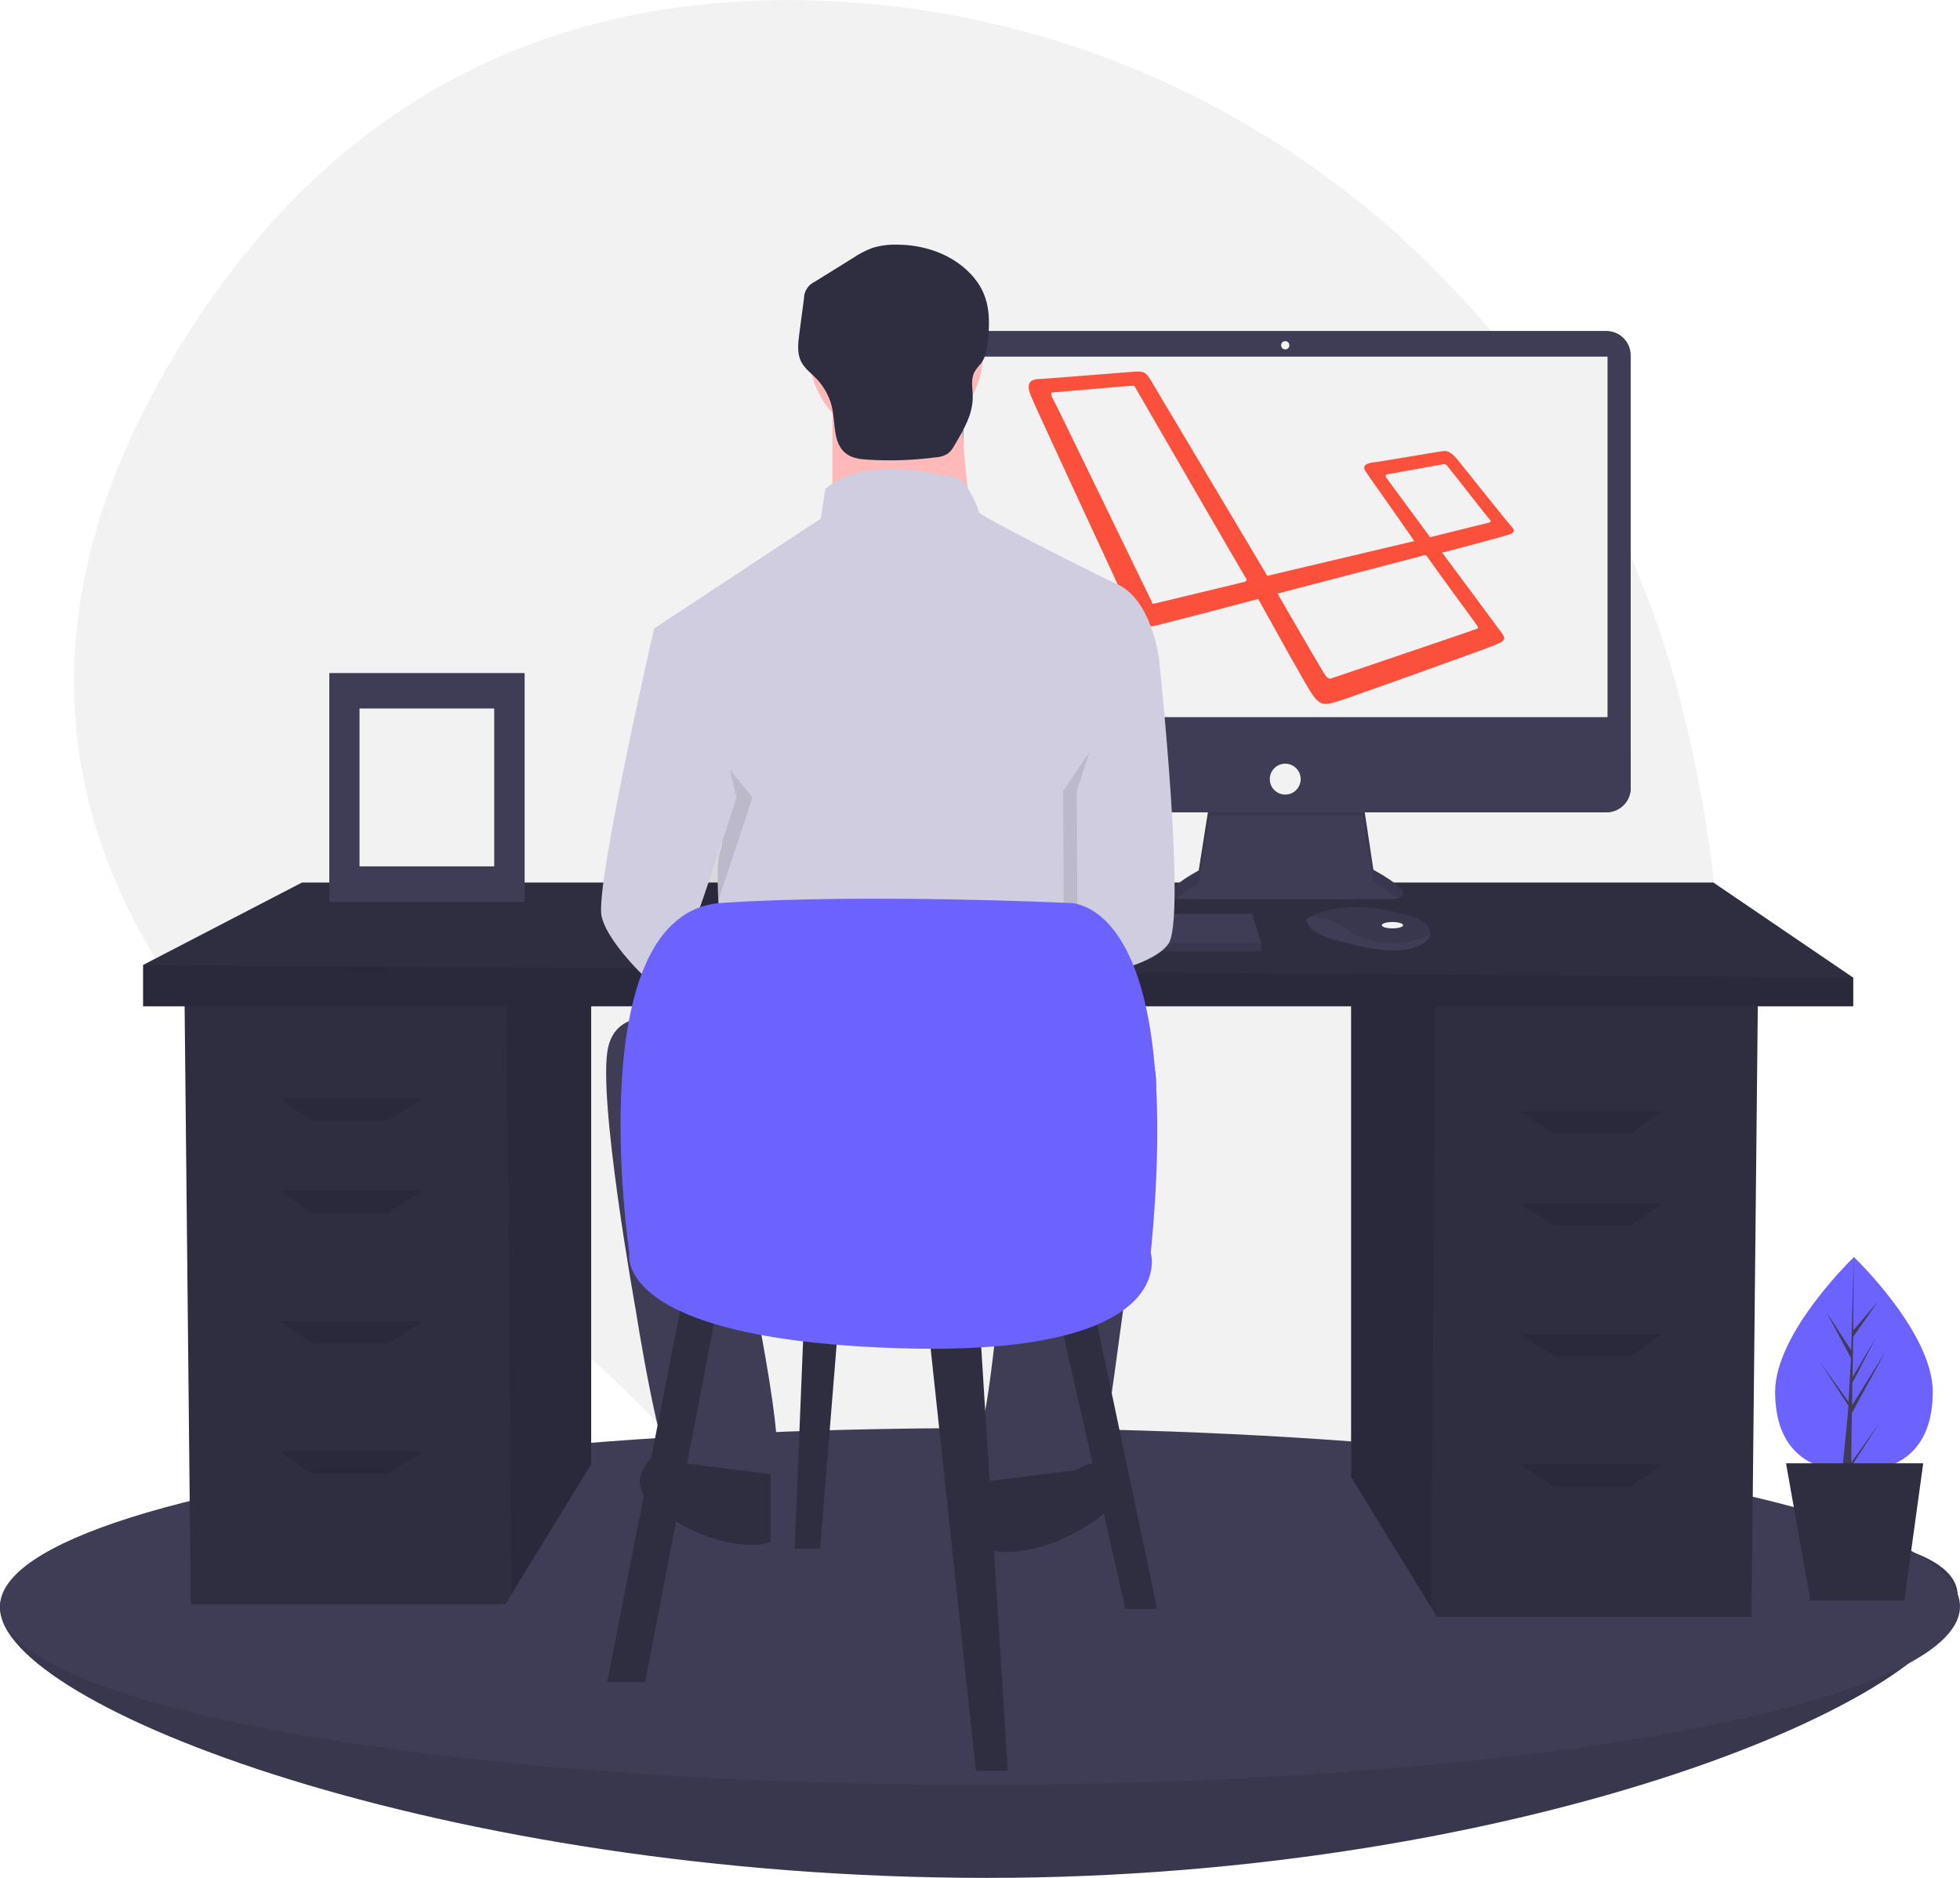 <?xml version="1.0" encoding="utf-8"?>
<!-- Generator: Adobe Illustrator 24.2.0, SVG Export Plug-In . SVG Version: 6.00 Build 0)  -->
<svg version="1.1" id="Layer_1" xmlns="http://www.w3.org/2000/svg" xmlns:xlink="http://www.w3.org/1999/xlink" x="0px" y="0px"
	 viewBox="0 0 863 826.7" style="enable-background:new 0 0 863 826.7;" xml:space="preserve">
<style type="text/css">
	.st0{fill:#F2F2F2;}
	.st1{fill:#3F3D56;}
	.st2{opacity:0.1;enable-background:new    ;}
	.st3{fill:#2F2E41;}
	.st4{fill:#FB503B;}
	.st5{fill:#FFB9B9;}
	.st6{fill:#D0CDE1;}
	.st7{fill:#6C63FF;}
</style>
<path class="st0" d="M740.1,309.4C695.2,132.8,540,5.3,357.8,0.2c-96.3-2.7-197.7,29.2-271.4,141C-45.5,341,94.5,479,192.1,544.7
	c47.2,31.8,89.6,70,126.2,113.5c65.9,78.2,192.8,175.5,343.8,23.1C771.6,570.8,770,427,740.1,309.4z"/>
<path class="st1" d="M862,702.7c0,43.4-189.2,124-427.5,124S0,751.1,0,707.7s196.2-38,434.5-38S862,659.4,862,702.7z"/>
<path class="st2" d="M862,702.7c0,43.4-189.2,124-427.5,124S0,751.1,0,707.7s196.2-38,434.5-38S862,659.4,862,702.7z"/>
<ellipse class="st1" cx="431.5" cy="707.2" rx="431.5" ry="78.5"/>
<polygon class="st3" points="594.9,440.2 594.9,650.2 630,707.4 632.6,711.8 771.2,711.8 774,440.2 "/>
<polygon class="st2" points="594.9,440.2 594.9,650.2 630,707.4 632.1,440.2 "/>
<polygon class="st3" points="260.3,434.6 260.3,644.6 225.2,701.8 222.6,706.2 84,706.2 81.2,434.6 "/>
<polygon class="st2" points="260.3,434.6 260.3,644.6 225.2,701.8 223.1,434.6 "/>
<polygon class="st3" points="816,430.4 816,443 63,443 63,424.8 133,388.5 754.4,388.5 "/>
<polygon class="st2" points="816,430.4 816,443 63,443 63,424.8 "/>
<polygon class="st2" points="170.8,493.4 137.2,493.4 123.2,483.6 186.2,483.6 "/>
<polygon class="st2" points="170.8,534 137.2,534 123.2,524.2 186.2,524.2 "/>
<polygon class="st2" points="170.8,591.4 137.2,591.4 123.2,581.6 186.2,581.6 "/>
<polygon class="st2" points="170.8,648.8 137.2,648.8 123.2,639 186.2,639 "/>
<polygon class="st2" points="684.4,499 718,499 732,489.2 669,489.2 "/>
<polygon class="st2" points="684.4,539.6 718,539.6 732,529.8 669,529.8 "/>
<polygon class="st2" points="684.4,597 718,597 732,587.2 669,587.2 "/>
<polygon class="st2" points="684.4,654.4 718,654.4 732,644.6 669,644.6 "/>
<path class="st1" d="M532.5,353.4l-4.7,29.8c0,0-23,12.2-6.8,12.6s92.3,0,92.3,0s14.7,0-8.6-12.9l-4.7-31.2L532.5,353.4z"/>
<path class="st2" d="M517.8,395.5c3.1-2.5,6.5-4.8,10.1-6.7l4.7-29.8l67.5,0.1l4.7,29.4c3.8,2,7.5,4.4,10.8,7.1
	c3-0.7,6.3-3.2-10.8-12.7l-4.7-31.2l-67.5,1.8l-4.7,29.8C527.8,383.2,508.5,393.5,517.8,395.5z"/>
<path class="st1" d="M424.5,145.7h282.8c5.9,0,10.7,4.8,10.7,10.7v190.5c0,5.9-4.8,10.7-10.7,10.7H424.5c-5.9,0-10.7-4.8-10.7-10.7
	V156.4C413.8,150.5,418.6,145.7,424.5,145.7z"/>
<rect x="424.1" y="157" class="st0" width="283.7" height="158.7"/>
<circle class="st0" cx="565.9" cy="152" r="1.8"/>
<path class="st1" d="M718,328.3v18.6c0,5.9-4.8,10.7-10.7,10.7c0,0,0,0,0,0H424.5c-5.9,0-10.7-4.8-10.7-10.7c0,0,0,0,0,0v-18.6H718z
	"/>
<circle class="st0" cx="565.9" cy="343" r="6.8"/>
<polygon class="st1" points="555.3,415.2 555.3,418.8 362.1,418.8 362.1,415.9 362.3,415.2 367.1,402.3 551.3,402.3 "/>
<path class="st1" d="M629.6,411.7c-0.4,1.5-1.7,3.1-4.7,4.6c-10.8,5.4-32.7-1.4-32.7-1.4s-16.9-2.9-16.9-10.4c0.5-0.3,1-0.6,1.5-0.9
	c4.5-2.4,19.5-8.3,46.2,0.3c2,0.6,3.7,1.8,5.1,3.3C629.3,408.3,629.9,410,629.6,411.7z"/>
<path class="st2" d="M629.6,411.7c-13.2,5.1-24.9,5.4-37-2.9c-6.1-4.2-11.6-5.3-15.8-5.2c4.5-2.4,19.5-8.3,46.2,0.3
	c2,0.6,3.7,1.8,5.1,3.3C629.3,408.3,629.9,410,629.6,411.7z"/>
<ellipse class="st0" cx="613.1" cy="407.3" rx="4.7" ry="1.4"/>
<polygon class="st2" points="555.3,415.2 555.3,418.8 362.1,418.8 362.1,415.9 362.3,415.2 "/>
<path class="st4" d="M665.7,232c-1.5-1.5-21.1-26.2-24.4-30.2c-3.6-4.1-5.1-3.3-7.4-3s-26.9,4.6-29.7,4.8c-2.8,0.5-4.6,1.5-2.8,4.1
	c1.5,2.3,17.8,25.2,21.3,30.5L558,253.5l-51.3-86.1c-2-3-2.5-4.1-7.1-3.8s-40.4,3.3-42.9,3.3c-2.5,0.3-5.3,1.3-2.8,7.4
	s43.2,93.5,44.2,96s4.1,6.6,10.9,5.1c7.1-1.8,31.5-8.1,45-11.7c7.1,12.7,21.3,38.6,24.1,42.4c3.6,5.1,6.1,4.1,11.4,2.5
	c4.3-1.3,66.6-23.6,69.4-24.9s4.6-2,2.5-4.8c-1.5-2-17.8-24.1-26.4-35.6c5.8-1.5,26.9-7.1,29.2-7.9
	C666.7,234.7,667.2,233.5,665.7,232L665.7,232z M548.1,256.1c-0.8,0.3-37.1,8.9-38.9,9.4c-2,0.5-2,0.3-2-0.5
	c-0.5-0.8-43.2-89.2-44-90.2c-0.5-1-0.5-2,0-2s34.3-3,35.3-3c1.3,0,1,0.3,1.5,1c0,0,47.5,82.1,48.3,83.3
	C549.3,255.3,548.8,255.8,548.1,256.1L548.1,256.1z M650.2,275.1c0.5,1,1.3,1.5-0.8,2c-1.8,0.8-61.2,20.8-62.5,21.3s-2,0.8-3.6-1.5
	s-20.8-35.6-20.8-35.6l63.3-16.5c1.5-0.5,2-0.8,3,0.8C629.9,247.4,649.7,274.4,650.2,275.1L650.2,275.1z M654.3,230.4
	c-1.5,0.3-24.6,6.1-24.6,6.1l-19.1-25.9c-0.5-0.8-1-1.5,0.3-1.8s22.9-4.1,23.9-4.3s1.8-0.5,3,1.3c1.3,1.5,17.5,22.4,18.3,23.1
	S655.8,230.2,654.3,230.4L654.3,230.4z"/>
<circle class="st5" cx="394.6" cy="155.9" r="38.2"/>
<path class="st5" d="M366.5,175v60.4h62.4c0,0-8.1-50.3-4-65.4L366.5,175z"/>
<path class="st6" d="M490.3,256.5c0,0-59.4-29.2-59.4-31.2s-6-15.1-10.1-15.1s-38.2-11.1-57.4,5l-2,13.1L288,276.7l20.1,73.5
	c0,0,13.1,14.1,9.1,24.2s3,61.4,3,61.4l158-5v-68.4c0,0,5-16.1,8.1-21.1s0-20.1,0-20.1l24.2-30.2
	C510.4,290.8,507.4,262.6,490.3,256.5z"/>
<path class="st2" d="M290.5,301.3l4.5-24.7c0,0-26.2,113.7-23.1,126.8s25.2,33.2,28.2,34.2s31.2-86.6,31.2-86.6L290.5,301.3z"/>
<path class="st6" d="M305.1,273.7l-17.1,3c0,0-26.2,113.7-23.1,126.8s25.2,33.2,28.2,34.2s31.2-86.6,31.2-86.6L305.1,273.7z"/>
<path class="st2" d="M495.8,307.4l8.6-16.6c0,0,12.1,113.7,4,124.8s-39.9,15.2-39.9,15.2l-0.4-82.6L495.8,307.4z"/>
<path class="st6" d="M497.3,277.7l13.1,13.1c0,0,12.1,113.7,4,124.8s-39.9,15.2-39.9,15.2l-0.4-82.6L497.3,277.7z"/>
<path class="st1" d="M302,450.8c0,0-29.2-11.1-34.2,10.1s12.1,115.7,12.1,115.7s11.1,71.5,18.1,73.5s38.2,3,43.3-6
	s-15.1-101.7-15.1-101.7l116.8-2c0,0-7,80.5-11.1,87.6s-4,31.2,0,31.2s48.3-2,51.3-8.1s20.1-141.9,20.1-141.9s14.1-47.3-2-44.3
	S302,450.8,302,450.8z"/>
<path class="st3" d="M474.2,647.1c0,0,10.1-7,15.1,0s7,15.1-15.1,27.2s-39.3,9.1-39.3,7v-29.2L474.2,647.1z"/>
<path class="st3" d="M300,644c0,0-10.1-7-15.1,0s-7,15.1,15.1,27.2s39.3,9.1,39.3,7v-29.2L300,644z"/>
<path class="st3" d="M394.9,107.7c-3.8-0.1-7.6,0.4-11.2,1.6c-2.8,1.1-5.5,2.5-8,4.2L358.8,124c-2.9,1.3-4.8,4.2-4.8,7.4l-2.1,15.8
	c-0.5,4-1,8.3,0.8,11.9c1.5,3,4.3,5.1,6.7,7.5c3.7,3.9,6.3,8.8,7.2,14.1c1.2,6.6,0.4,14.5,5.7,18.8c2.8,2.3,6.7,2.7,10.3,2.9
	c9.9,0.6,19.9,0.2,29.7-1.1c1.6-0.1,3.1-0.5,4.5-1.3c1.8-1,2.9-2.9,3.9-4.7c3.8-6.4,7.7-13.2,7.6-20.7c0-3.7-1-7.6,0.8-10.9
	c0.9-1.4,1.9-2.7,3-3.9c2.2-3.1,2.6-7,3-10.8c1.1-12-0.1-21.1-8.9-29.6C417.9,111.4,406.2,107.7,394.9,107.7z"/>
<polygon class="st3" points="300.9,569.7 267.3,740.5 284.1,740.5 316.3,572.5 "/>
<polygon class="st3" points="408.7,583.7 429.7,779.6 443.7,779.6 431.1,578.1 "/>
<polygon class="st3" points="466.1,578.1 495.5,708.3 509.5,708.3 481.5,575.3 "/>
<polygon class="st3" points="354.1,578.1 349.9,681.7 361.1,681.7 369.5,578.1 "/>
<path class="st7" d="M277.1,551.5c0,0-22.4-149.8,40.6-154s152.6,0,152.6,0s51.8-4.2,36.4,154c0,0,14,46.2-112,42
	S277.1,551.5,277.1,551.5z"/>
<path class="st7" d="M851,612.7c0,26.1-15.5,35.2-34.7,35.2s-34.7-9.1-34.7-35.2s34.7-59.3,34.7-59.3S851,586.5,851,612.7z"/>
<polygon class="st1" points="815.4,622 830.2,595 815.5,618.6 815.6,608.8 825.8,589.2 815.7,606.2 816,588.5 826.9,572.9 
	816,585.7 816.2,553.3 815.1,594.4 804.1,577.5 815,597.9 813.9,617.6 813.9,617.1 801.1,599.2 813.9,618.9 813.7,621.4 
	813.7,621.4 813.7,621.6 811.1,648 814.6,648 815,645.8 827.7,626.2 815.1,643.9 "/>
<polygon class="st3" points="838.5,704.5 797.1,704.5 786.4,644.2 846.8,644.2 "/>
<rect x="145" y="296.3" class="st1" width="86" height="100.8"/>
<rect x="158.3" y="311.9" class="st0" width="59.3" height="69.5"/>
</svg>
